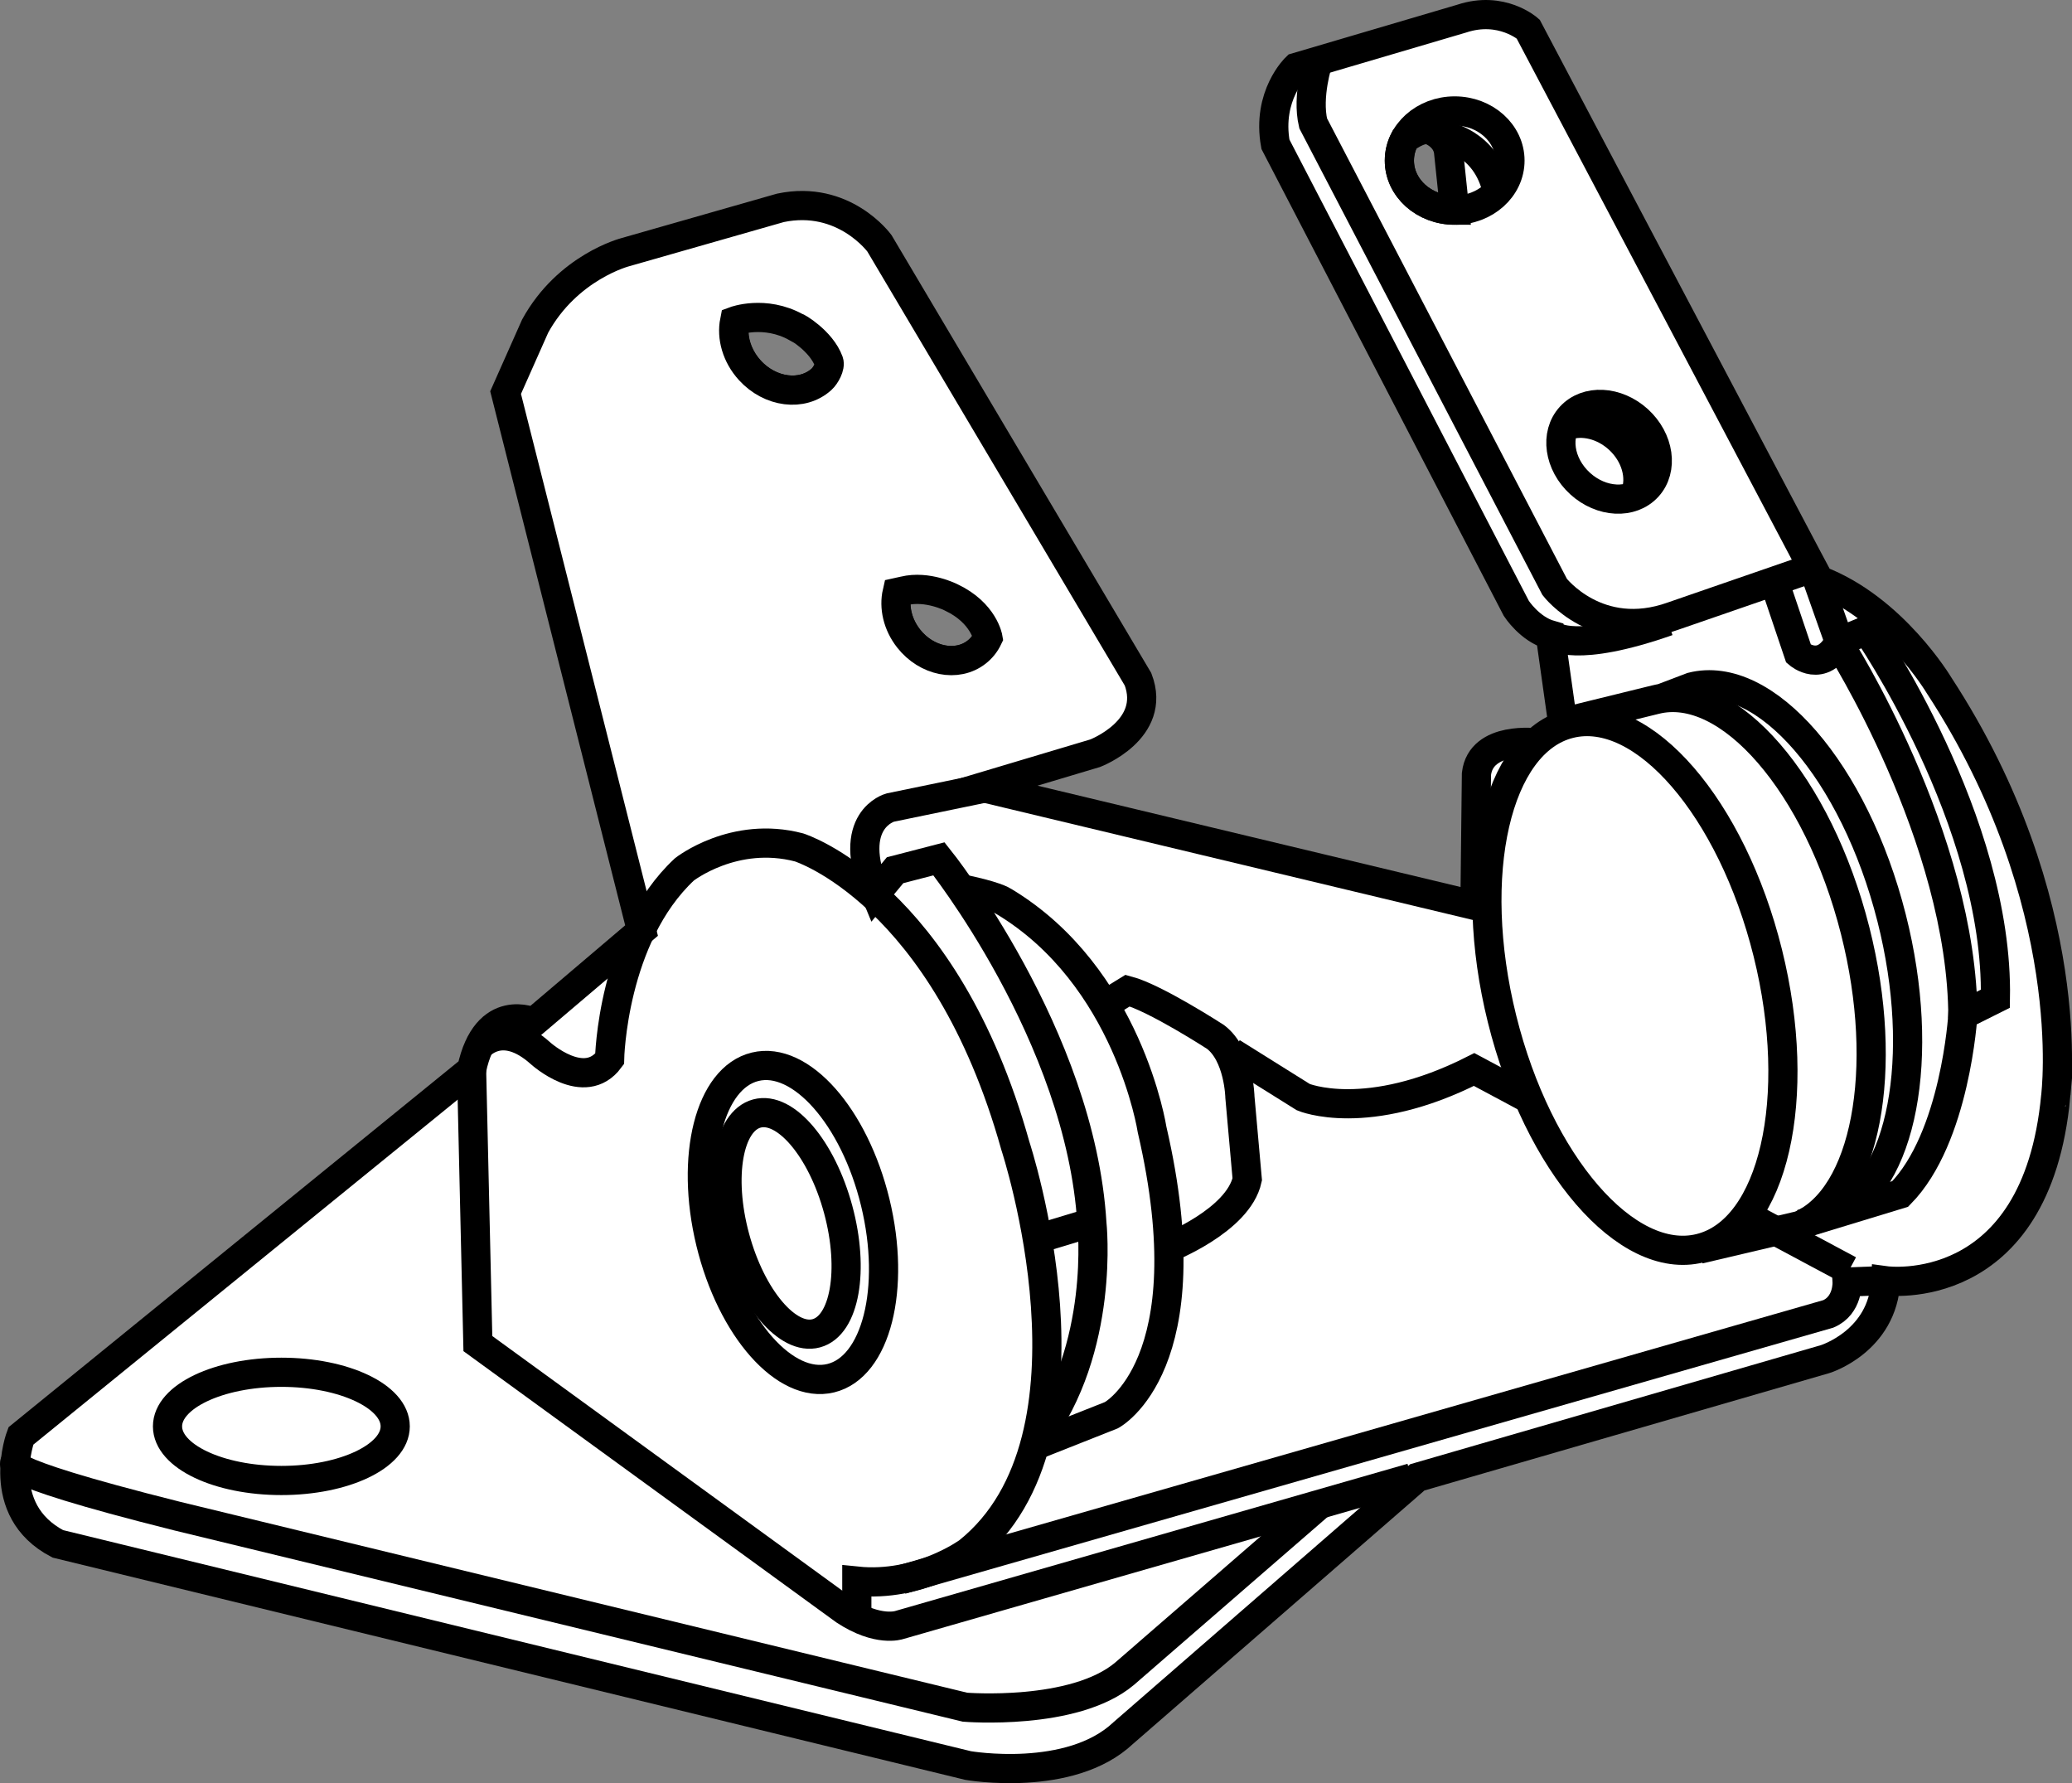 <?xml version="1.0" encoding="iso-8859-1"?>
<!-- Generator: Adobe Illustrator 28.1.0, SVG Export Plug-In . SVG Version: 6.00 Build 0)  -->
<svg version="1.1" id="callouts" xmlns="http://www.w3.org/2000/svg" xmlns:xlink="http://www.w3.org/1999/xlink" x="0px" y="0px"
	 width="56.8px" height="48.876px" viewBox="0 0 56.8 48.876" enable-background="new 0 0 56.8 48.876" xml:space="preserve">
<rect x="0" y="0" width="56.8" height="48.876" fill="#808080" stroke="none"/>
<ellipse transform="matrix(0.74 -0.673 0.673 0.74 -0.646 16.887)" fill="none" stroke="#000000" stroke-width="0.8" stroke-miterlimit="10" cx="21.506" cy="9.279" rx="1.29" ry="1.508"/>
<ellipse transform="matrix(0.786 -0.618 0.618 0.786 -4.809 19.575)" fill="none" stroke="#000000" stroke-width="0.8" stroke-miterlimit="10" cx="25.882" cy="16.736" rx="1.238" ry="1.446"/>
<path fill="#FFFFFF" stroke="#000000" stroke-width="0.8" stroke-miterlimit="10" d="M53.153,18.781
	c0,0-1.256-2.107-3.281-2.876l-0.324-0.608L41.891,0.795c0,0-0.729-0.648-1.823-0.284l-4.537,1.337
	c0,0-0.81,0.77-0.567,2.107l6.603,12.72c0,0,0.365,0.567,0.932,0.729l0.365,2.593l-0.729,0.365
	c0,0-1.539-0.203-1.661,0.851l-0.041,3.605l-13.53-3.241l3.119-0.932c0,0,1.701-0.648,1.175-2.026L24.108,6.669
	c0,0-0.972-1.337-2.714-0.972l-4.253,1.215c0,0-1.58,0.405-2.471,2.026l-0.81,1.823l3.727,14.745l-2.957,2.512
	c0,0-1.296-0.608-1.701,1.296L0.572,39.359c0,0-0.77,2.026,1.013,2.957l24.954,6.076c0,0,2.795,0.486,4.253-0.891
	l8.061-7.008l11.181-3.241c0,0,1.58-0.486,1.661-2.147c0,0,4.132,0.567,4.659-5.064
	C56.353,30.042,57.042,24.736,53.153,18.781z M38.361,4.401c0-0.21,0.053-0.408,0.147-0.586
	c0,0,0.416-0.343,0.704-0.247c0,0,0.479,0.168,0.503,0.647l0.162,1.546C39.039,5.761,38.361,5.152,38.361,4.401z
	 M22.521,10.395c-0.527,0.48-1.409,0.369-1.97-0.247c-0.361-0.397-0.501-0.907-0.413-1.349
	c0,0,0.825-0.309,1.692,0.172c-0.009-0.028,0.686,0.373,0.891,0.939C22.77,10.045,22.631,10.295,22.521,10.395z
	 M24.909,17.502c-0.305-0.388-0.408-0.861-0.315-1.265l0.186-0.041c0.65-0.157,1.3,0.181,1.3,0.181
	c0.891,0.421,1.004,1.11,1.004,1.11c-0.071,0.149-0.174,0.282-0.309,0.387
	C26.238,18.296,25.402,18.129,24.909,17.502z"/>
<ellipse fill="none" stroke="#000000" stroke-width="0.8" stroke-miterlimit="10" cx="39.877" cy="4.401" rx="1.516" ry="1.36"/>
<path fill="none" stroke="#000000" stroke-width="0.8" stroke-miterlimit="10" d="M39.583,3.723c0,0,1.163,0.156,1.462,1.522"
	/>
<ellipse transform="matrix(0.674 -0.739 0.739 0.674 5.208 36.621)" fill="none" stroke="#000000" stroke-width="0.8" stroke-miterlimit="10" cx="44.115" cy="12.407" rx="1.179" ry="1.429"/>
<path fill="none" stroke="#000000" stroke-width="0.8" stroke-miterlimit="10" d="M42.948,11.663
	c0.441-0.149,0.999-0.022,1.426,0.367c0.472,0.431,0.638,1.052,0.451,1.527"/>
<path fill="none" stroke="#000000" stroke-width="0.8" stroke-miterlimit="10" d="M36.132,1.686c0,0-0.312,0.936-0.134,1.694
	l6.621,12.708c0,0,1.182,1.538,3.233,0.803l3.696-1.277"/>
<path fill="none" stroke="#000000" stroke-width="0.8" stroke-miterlimit="10" d="M42.595,17.431c0,0,0.58,0.49,3.121-0.401
	"/>
<path fill="none" stroke="#000000" stroke-width="0.8" stroke-miterlimit="10" d="M38.694,40.506l-14.045,4.035
	c0,0-0.58,0.201-1.494-0.401L13.1,36.827l-0.173-7.514"/>
<ellipse fill="none" stroke="#000000" stroke-width="0.8" stroke-miterlimit="10" cx="7.713" cy="39.096" rx="3.121" ry="1.483"/>
<path fill="none" stroke="#000000" stroke-width="0.8" stroke-miterlimit="10" d="M0.481,40.06c0,0-1.048,0.134,4.37,1.494
	l21.603,5.239c0,0,2.987,0.245,4.37-0.914l5.373-4.66"/>
<path fill="none" stroke="#000000" stroke-width="0.8" stroke-miterlimit="10" d="M13.122,28.69c0,0,0.624-0.78,1.694,0.178
	c0,0,1.204,1.092,1.895,0.156c0,0,0.067-3.344,2.051-5.195c0,0,1.36-1.07,3.143-0.602c0,0,3.991,1.248,5.93,8.182
	c0,0,2.631,7.981-1.293,11.125c0,0-1.338,0.981-3.054,0.803v0.892"/>
<ellipse transform="matrix(0.972 -0.236 0.236 0.972 -7.303 6.094)" fill="none" stroke="#000000" stroke-width="0.8" stroke-miterlimit="10" cx="21.747" cy="33.483" rx="2.322" ry="4.391"/>
<ellipse transform="matrix(0.965 -0.261 0.261 0.965 -8.012 6.803)" fill="none" stroke="#000000" stroke-width="0.8" stroke-miterlimit="10" cx="21.577" cy="33.535" rx="1.466" ry="3.121"/>
<path fill="none" stroke="#000000" stroke-width="0.8" stroke-miterlimit="10" d="M28.439,39.592l2.029-0.803
	c0,0,2.608-1.382,1.115-7.825c0,0-0.646-4.214-4.08-6.265c0,0-0.223-0.156-1.248-0.357"/>
<path fill="none" stroke="#000000" stroke-width="0.8" stroke-miterlimit="10" d="M27.101,21.578l-2.698,0.557
	c0,0-1.248,0.334-0.401,2.363l0.535-0.646l1.204-0.312c0,0,3.879,4.838,4.191,9.988c0,0,0.379,3.433-1.516,5.93"/>
<line fill="none" stroke="#000000" stroke-width="0.8" stroke-miterlimit="10" x1="29.932" y1="33.505" x2="28.528" y2="33.929"/>
<path fill="none" stroke="#000000" stroke-width="0.8" stroke-miterlimit="10" d="M33.773,28.849l1.955,1.223
	c0,0,1.739,0.736,4.682-0.758l10.28,5.5"/>
<path fill="none" stroke="#000000" stroke-width="0.8" stroke-miterlimit="10" d="M31.991,34.219c0,0,1.954-0.758,2.2-1.895
	l-0.201-2.252c0,0-0.022-1.159-0.669-1.65c0,0-1.65-1.07-2.408-1.271l-0.58,0.357"/>
<path fill="none" stroke="#000000" stroke-width="0.8" stroke-miterlimit="10" d="M49.774,15.759l0.646,1.828l0.758-0.312
	c0,0,3.612,5.217,3.522,10.099l-0.892,0.446c0,0-0.201,3.366-1.717,4.905l-2.709,0.825"/>
<path fill="none" stroke="#000000" stroke-width="0.8" stroke-miterlimit="10" d="M48.704,16.138l0.602,1.784
	c0,0,0.646,0.557,1.115-0.334"/>
<path fill="none" stroke="#000000" stroke-width="0.8" stroke-miterlimit="10" d="M50.398,17.632c0,0,3.411,5.328,3.411,10.278"
	/>
<path fill="none" stroke="#000000" stroke-width="0.8" stroke-miterlimit="10" d="M45.378,19.177"/>
<path fill="none" stroke="#000000" stroke-width="0.8" stroke-miterlimit="10" d="M42.774,19.817l2.604-0.64
	c2.01-0.509,4.463,2.325,5.478,6.332c0.966,3.812,0.283,7.311-1.518,8.081l-2.757,0.649"/>
<path fill="none" stroke="#000000" stroke-width="0.8" stroke-miterlimit="10" d="M45.594,19.126l0.783-0.298
	c2.01-0.509,4.463,2.325,5.478,6.332c0.966,3.812,0.283,7.311-1.518,8.081l-0.842,0.265"/>
<ellipse transform="matrix(0.97 -0.241 0.241 0.97 -5.196 11.628)" fill="#FFFFFF" stroke="#000000" stroke-width="0.8" stroke-miterlimit="10" cx="44.849" cy="27.015" rx="3.755" ry="7.411"/>
<path fill="none" stroke="#000000" stroke-width="0.8" stroke-miterlimit="10" d="M51.674,35.1l-1.039,0.039
	c0,0,0.034,0.639-0.515,0.874l-25.412,7.284"/>
</svg>

